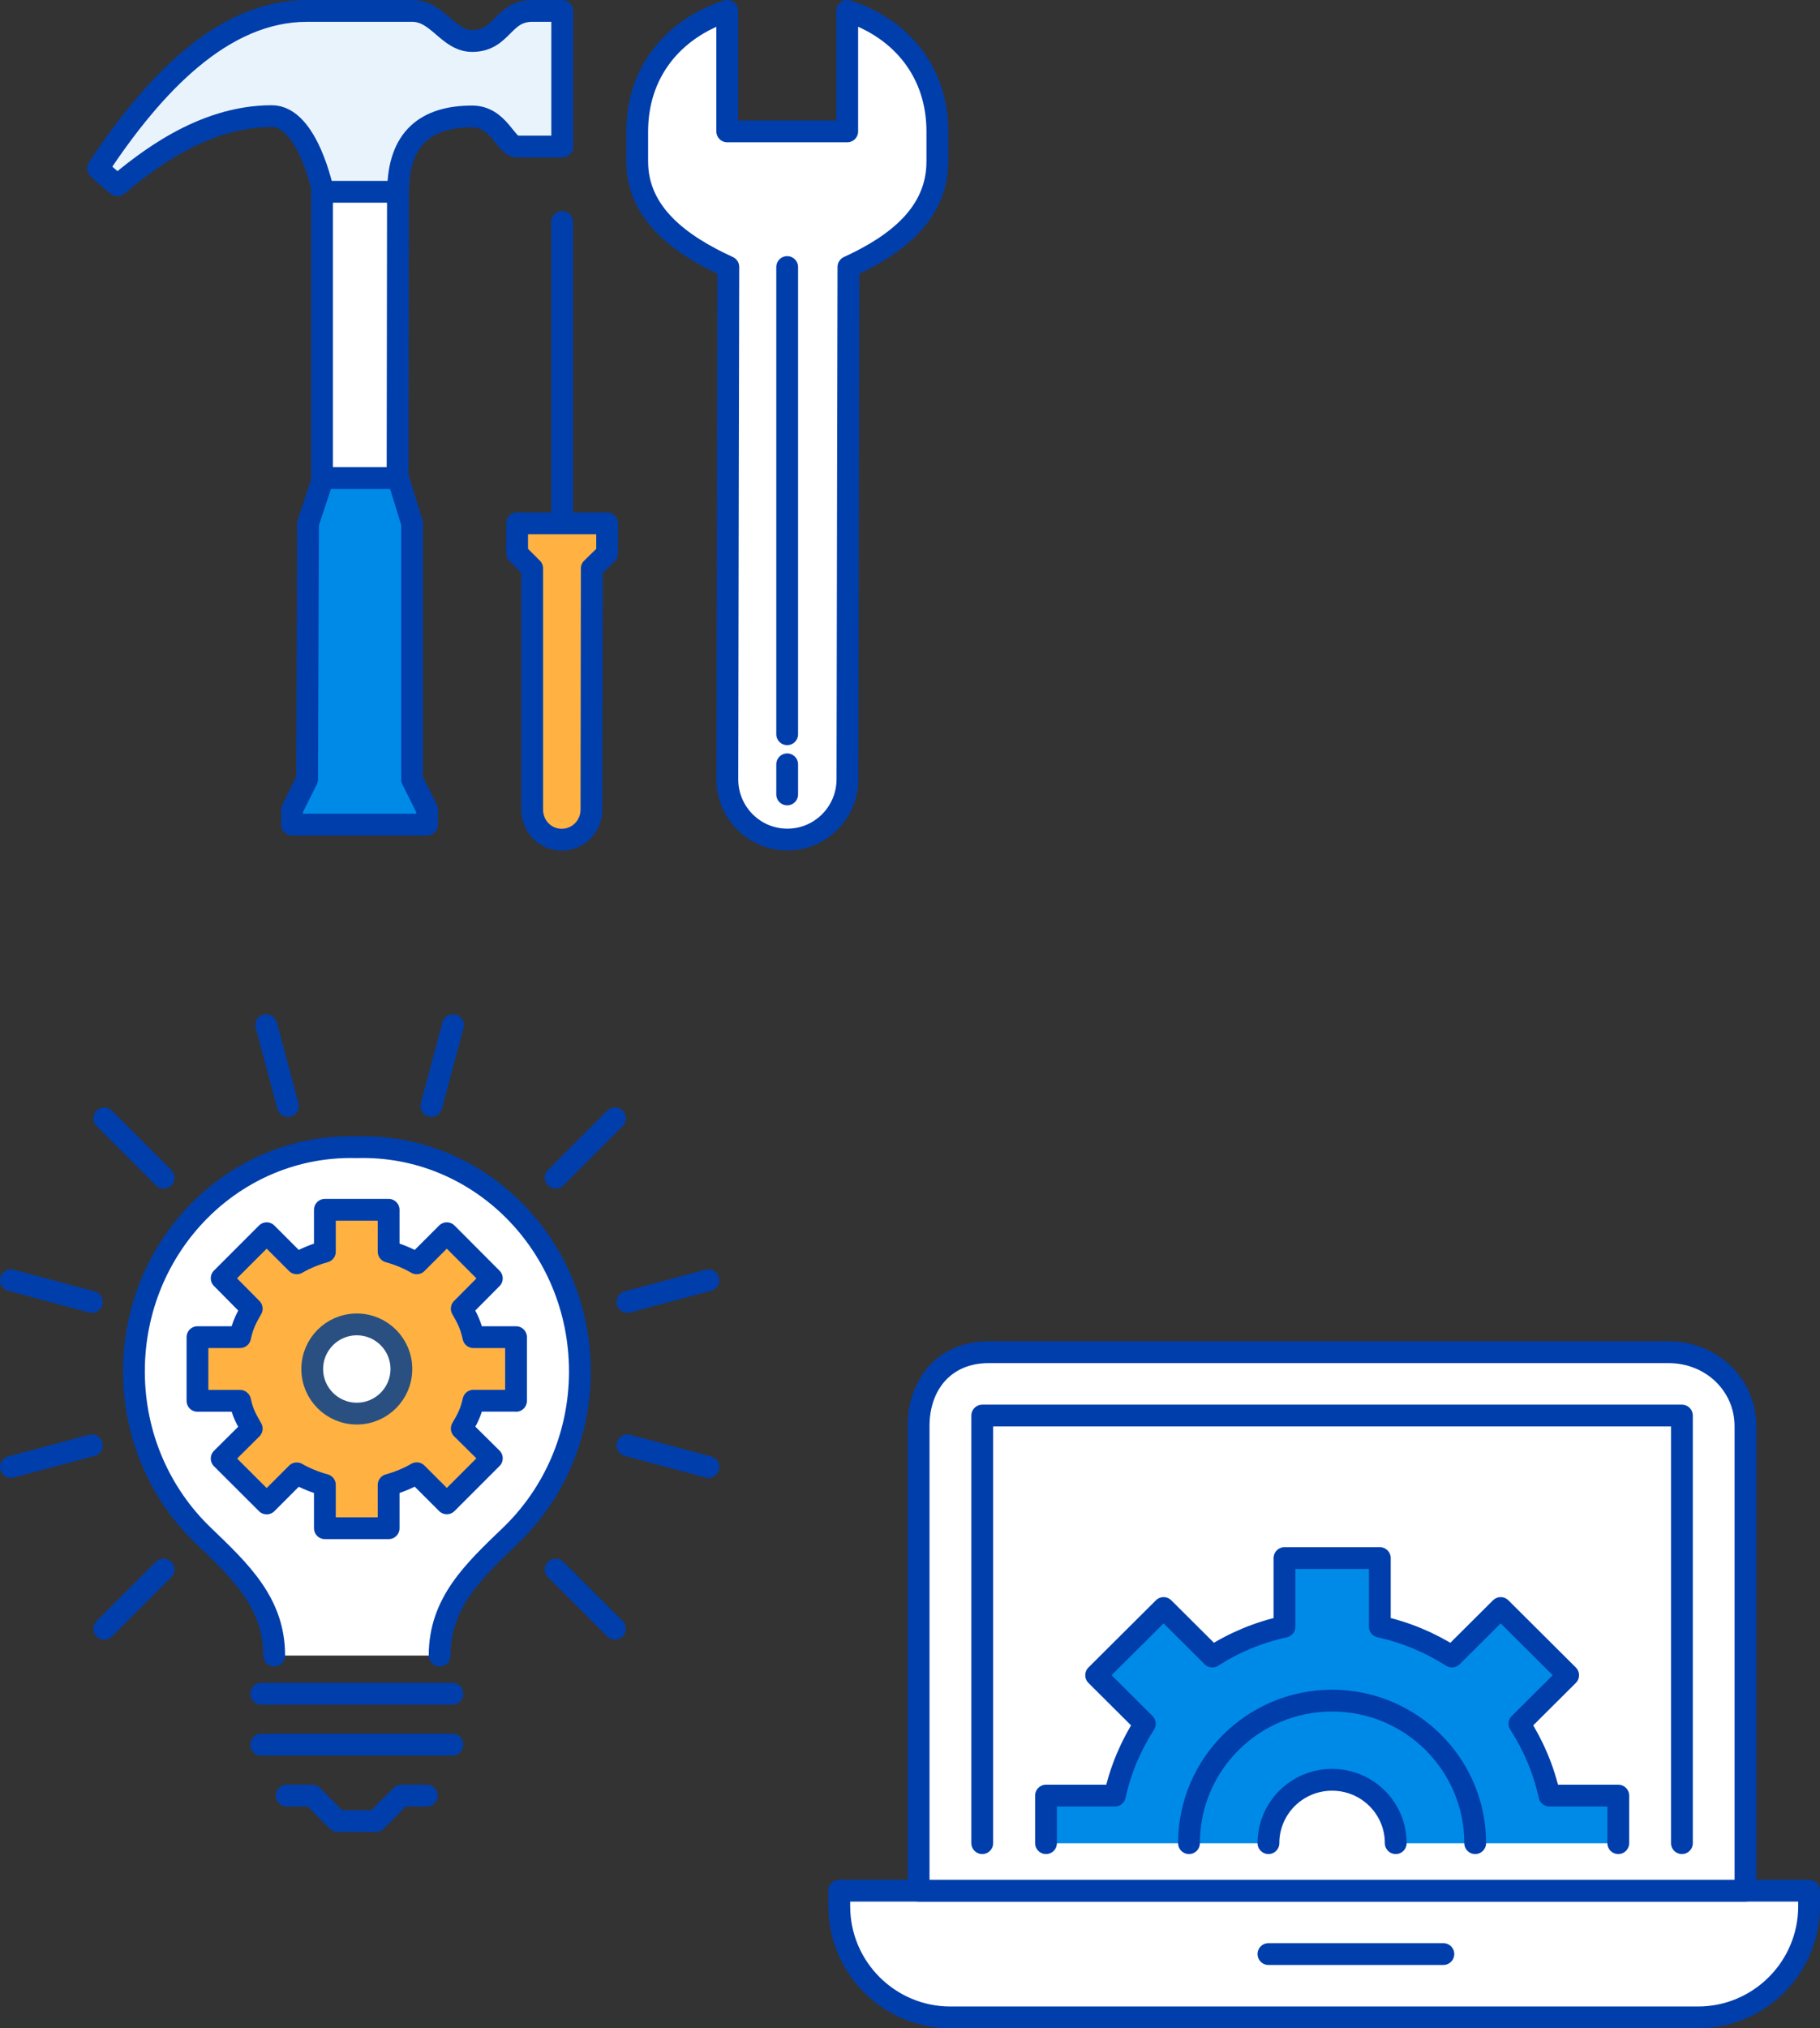 <?xml version="1.0" encoding="UTF-8"?><svg id="_レイヤー_2" xmlns="http://www.w3.org/2000/svg" viewBox="0 0 167 186"><rect x="0" y="0" width="167" height="186" fill="#333333" stroke="none"/><defs><style>.cls-1{fill:#e9f3fc;}.cls-1,.cls-2,.cls-3,.cls-4,.cls-5,.cls-6{stroke-linecap:round;stroke-linejoin:round;stroke-width:2px;}.cls-1,.cls-2,.cls-3,.cls-5,.cls-6{stroke:#003eac;}.cls-2,.cls-4,.cls-7{fill:#fff;}.cls-3{fill:#ffb242;}.cls-4{stroke:#2a5082;}.cls-5,.cls-8{fill:#008ae8;}.cls-6{fill:none;}.cls-7,.cls-8{stroke-width:0px;}</style></defs><g id="_レイヤー_1-2"><path class="cls-2" d="m77,173.38h89v1.42c0,5.63-4.57,10.2-10.2,10.2h-68.59c-5.63,0-10.2-4.57-10.2-10.2v-1.42h0Z"/><line class="cls-6" x1="116.39" y1="179.19" x2="132.44" y2="179.19"/><path class="cls-2" d="m153.09,124c4.01,0,7.07,3.04,7.07,6.78v42.6h-75.87v-42.6c0-3.88,2.42-6.78,6.43-6.78h62.37Z"/><path class="cls-8" d="m142.17,164.67c-.52-2.38-1.47-4.6-2.75-6.59l4.47-4.45-6.19-6.16-4.47,4.45c-2-1.28-4.23-2.22-6.62-2.74v-6.29h-8.75v6.29c-2.39.52-4.63,1.46-6.62,2.74l-4.47-4.45-6.19,6.16,4.47,4.45c-1.28,1.99-2.23,4.21-2.75,6.59h-6.32v4.36h20.43c0-3.21,2.61-5.81,5.84-5.81s5.84,2.6,5.84,5.81h20.43v-4.36h-6.32Z"/><polyline class="cls-6" points="90.13 169.02 90.13 129.81 154.33 129.81 154.33 169.02"/><path class="cls-6" d="m148.49,169.02v-4.36h-6.32c-.52-2.38-1.47-4.6-2.75-6.59l4.47-4.45-6.19-6.16-4.47,4.45c-2-1.28-4.23-2.22-6.62-2.74v-6.29h-8.75v6.29c-2.39.52-4.63,1.46-6.62,2.74l-4.47-4.45-6.19,6.16,4.47,4.45c-1.28,1.99-2.23,4.21-2.75,6.59h-6.32v4.36"/><path class="cls-6" d="m109.1,169.02c0-7.22,5.88-13.07,13.13-13.07s13.13,5.85,13.13,13.07"/><path class="cls-6" d="m116.39,169.02c0-3.21,2.61-5.81,5.84-5.81s5.84,2.6,5.84,5.81"/><polygon class="cls-2" points="29.55 6.53 29.55 75.62 36.44 75.62 36.53 6.53 29.55 6.53"/><polygon class="cls-5" points="28.27 47.98 28.18 71.47 26.8 74.24 26.8 75.62 39.19 75.62 39.19 74.24 37.81 71.47 37.81 47.98 36.53 43.84 29.65 43.84 28.27 47.98"/><path class="cls-1" d="m47.45,13.44c-1.05,0-1.66-2.76-4.13-2.76-4.19,0-6.79,1.96-6.79,6.91h-6.88s-1.39-6.94-4.71-6.94c-6.49,0-11.75,4.36-14.17,6.34,0,0-1.27-1.04-1.77-1.56C14.06,7.8,20.41,1,28.18,1h9.64c2.36,0,3.29,2.76,5.51,2.76,2.78,0,2.78-2.76,5.51-2.76h2.75v12.44h-4.13Z"/><path class="cls-2" d="m77.74,1v11.05h-11.01V1c-5.1,1.68-8.26,5.75-8.26,11.05v2.76c0,4.8,4.02,7.68,8.36,9.67,0,0-.07,32.05-.09,46.98,0,3.06,2.46,5.53,5.51,5.53h0c3.04,0,5.5-2.47,5.51-5.52.02-14.92.09-46.99.09-46.99,4.34-1.99,8.16-4.87,8.16-9.67v-2.76c0-5.31-3.16-9.38-8.26-11.05Z"/><line class="cls-6" x1="72.23" y1="24.49" x2="72.23" y2="67.33"/><line class="cls-6" x1="51.58" y1="47.98" x2="51.58" y2="20.35"/><path class="cls-3" d="m47.45,47.98v2.76l1.38,1.38v22.11c0,1.53,1.18,2.77,2.71,2.77s2.73-1.24,2.73-2.76l.03-22.11,1.41-1.38v-2.76h-8.26Z"/><line class="cls-6" x1="72.23" y1="70.09" x2="72.23" y2="72.85"/><path class="cls-7" d="m32.74,105.2c-11.25-.32-20.46,9-20.46,20.56,0,5.94,2.44,11.29,6.35,15.04,3.43,3.3,6.52,6.18,6.52,11.02h15.2c0-4.84,3.09-7.73,6.52-11.02,3.9-3.75,6.35-9.1,6.35-15.04,0-11.55-9.22-20.88-20.46-20.56Z"/><path class="cls-6" d="m40.34,151.82c0-4.84,3.09-7.73,6.52-11.02,3.9-3.75,6.35-9.1,6.35-15.04,0-11.55-9.22-20.88-20.46-20.56-11.25-.32-20.46,9-20.46,20.56,0,5.94,2.44,11.29,6.35,15.04,3.43,3.3,6.52,6.18,6.52,11.02"/><path class="cls-3" d="m47.35,128.46v-5.84h-3.91c-.25-1.17-.61-1.81-1.07-2.61l2.76-2.78-4.13-4.14-2.76,2.76c-.8-.46-1.67-.82-2.58-1.07v-3.84h-5.85v3.84c-.91.25-1.78.61-2.58,1.07l-2.76-2.76-4.13,4.13,2.76,2.79c-.46.8-.82,1.44-1.07,2.61h-3.91v5.84h3.91c.25,1.17.61,1.74,1.07,2.55l-2.76,2.74,4.13,4.12,2.76-2.76c.8.46,1.67.81,2.58,1.06v3.97h5.85v-3.97c.91-.25,1.78-.61,2.58-1.07l2.76,2.76,4.13-4.13-2.76-2.73c.46-.8.82-1.38,1.07-2.55h3.91Z"/><ellipse class="cls-4" cx="32.74" cy="125.54" rx="4.09" ry="4.09"/><polyline class="cls-6" points="39.17 164.66 36.83 164.66 34.49 167 30.98 167 28.65 164.66 26.31 164.66"/><line class="cls-6" x1="23.97" y1="155.32" x2="41.51" y2="155.32"/><line class="cls-6" x1="23.97" y1="159.99" x2="41.51" y2="159.99"/><line class="cls-6" x1="1" y1="134.53" x2="8.43" y2="132.54"/><line class="cls-6" x1="9.57" y1="149.36" x2="15.01" y2="143.93"/><line class="cls-6" x1="24.43" y1="94" x2="26.42" y2="101.42"/><line class="cls-6" x1="9.57" y1="102.56" x2="15.01" y2="108"/><line class="cls-6" x1="1" y1="117.4" x2="8.43" y2="119.39"/><line class="cls-6" x1="65" y1="117.4" x2="57.57" y2="119.39"/><line class="cls-6" x1="65" y1="134.53" x2="57.57" y2="132.54"/><line class="cls-6" x1="56.43" y1="149.36" x2="50.99" y2="143.93"/><line class="cls-6" x1="41.57" y1="94" x2="39.58" y2="101.42"/><line class="cls-6" x1="56.43" y1="102.56" x2="50.99" y2="108"/></g></svg>